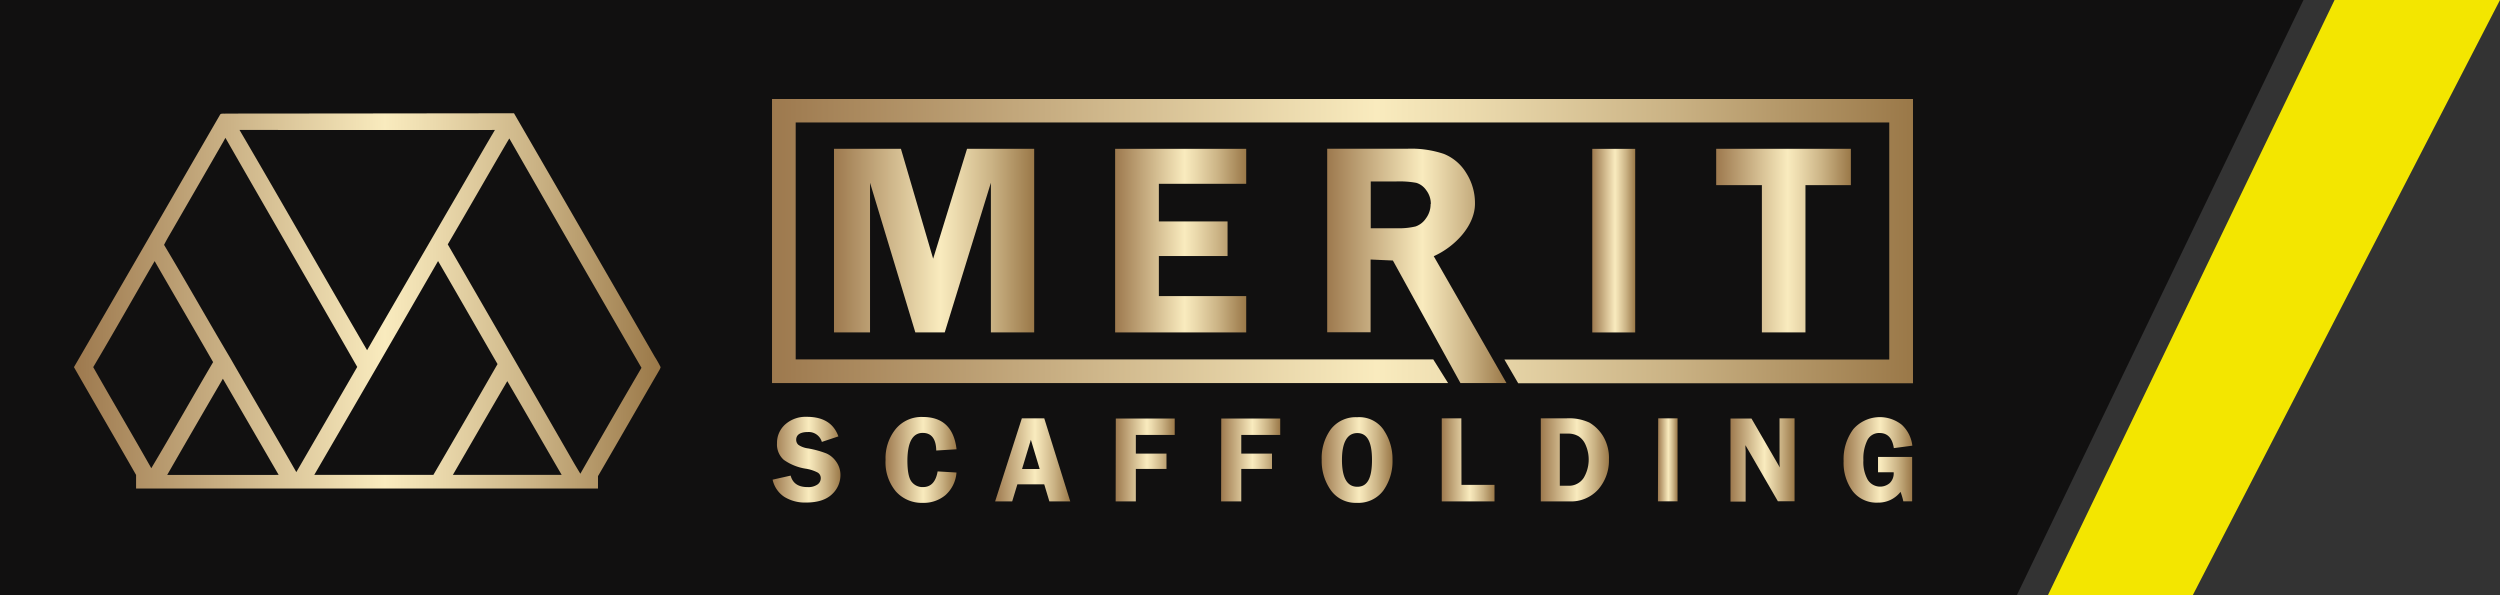 <svg xmlns="http://www.w3.org/2000/svg" xmlns:xlink="http://www.w3.org/1999/xlink" viewBox="0 0 851.18 202.72"><rect x="0" y="0" width="851.18" height="202.72" fill="#333333" stroke="none"/><defs><style>.a{fill:#030202;fill-opacity:0.7;}.b{fill:url(#a);}.c{fill:url(#b);}.d{fill:url(#c);}.e{fill:url(#d);}.f{fill:url(#e);}.g{fill:url(#f);}.h{fill:url(#g);}.i{fill:url(#h);}.j{fill:url(#i);}.k{fill:url(#j);}.l{fill:url(#k);}.m{fill:url(#l);}.n{fill:url(#m);}.o{fill:url(#n);}.p{fill:url(#o);}.q{fill:url(#p);}.r{fill:url(#q);}.s{fill:url(#r);}.t{fill:url(#s);}.u{fill:#f3e600;}</style><linearGradient id="a" x1="542.12" y1="81.94" x2="556.74" y2="81.94" gradientUnits="userSpaceOnUse"><stop offset="0" stop-color="#9d794e"/><stop offset="0.53" stop-color="#f9ebbe"/><stop offset="0.61" stop-color="#ecdbae"/><stop offset="0.79" stop-color="#cab284"/><stop offset="1" stop-color="#9a7848"/></linearGradient><linearGradient id="b" x1="584.31" y1="81.93" x2="630.18" y2="81.93" xlink:href="#a"/><linearGradient id="c" x1="262.85" y1="82.1" x2="651.32" y2="82.1" xlink:href="#a"/><linearGradient id="d" x1="283.95" y1="81.93" x2="352.11" y2="81.93" xlink:href="#a"/><linearGradient id="e" x1="379.67" y1="81.93" x2="424.3" y2="81.93" xlink:href="#a"/><linearGradient id="f" x1="451.87" y1="90.51" x2="512.91" y2="90.51" xlink:href="#a"/><linearGradient id="g" x1="449.94" y1="156.62" x2="474.11" y2="156.62" xlink:href="#a"/><linearGradient id="h" x1="490.88" y1="156.57" x2="508.84" y2="156.57" xlink:href="#a"/><linearGradient id="i" x1="263.07" y1="156.51" x2="286.2" y2="156.51" xlink:href="#a"/><linearGradient id="j" x1="301.49" y1="156.6" x2="325.68" y2="156.6" xlink:href="#a"/><linearGradient id="k" x1="415.75" y1="156.61" x2="435.88" y2="156.61" xlink:href="#a"/><linearGradient id="l" x1="379.85" y1="156.61" x2="399.96" y2="156.61" xlink:href="#a"/><linearGradient id="m" x1="338.81" y1="156.57" x2="364.39" y2="156.57" xlink:href="#a"/><linearGradient id="n" x1="564.48" y1="156.57" x2="571.17" y2="156.57" xlink:href="#a"/><linearGradient id="o" x1="627.69" y1="156.56" x2="651.1" y2="156.56" xlink:href="#a"/><linearGradient id="p" x1="524.6" y1="156.57" x2="547.81" y2="156.57" xlink:href="#a"/><linearGradient id="q" x1="545.74" y1="148.48" x2="545.78" y2="148.48" xlink:href="#a"/><linearGradient id="r" x1="589.19" y1="156.61" x2="610.97" y2="156.61" xlink:href="#a"/><linearGradient id="s" x1="25.18" y1="102.46" x2="224.92" y2="102.46" xlink:href="#a"/></defs><polygon class="a" points="686.65 202.72 0 202.72 0 0 784.27 0 686.65 202.72"/><rect class="b" x="542.12" y="50.68" width="14.62" height="62.51"/><polygon class="c" points="614.71 113.18 614.71 63.04 630.17 63.04 630.17 50.67 584.31 50.67 584.31 63.04 599.87 63.04 599.87 113.17 614.71 113.18"/><polygon class="d" points="562.39 33.71 562.39 33.7 491.09 33.7 427.4 33.7 262.85 33.7 262.85 130.42 493.03 130.42 487.98 122.36 270.91 122.36 270.91 41.7 643.24 41.7 643.24 122.42 512.21 122.42 516.91 130.5 651.32 130.5 651.32 33.71 562.39 33.71"/><polygon class="e" points="352.11 113.18 352.11 50.67 329.25 50.67 317.71 88.08 306.74 50.67 283.95 50.67 283.95 113.17 296.22 113.17 296.22 62.22 311.64 113.17 321.66 113.17 337.37 62.22 337.37 113.17 352.11 113.18"/><polygon class="f" points="424.3 62.58 424.3 50.67 379.67 50.67 379.67 113.18 424.3 113.18 424.3 100.81 394.56 100.81 394.56 87.17 417.95 87.17 417.95 75.39 394.56 75.39 394.56 62.58 424.3 62.58"/><path class="g" d="M502.19,69.34a19.08,19.08,0,0,0-3-10.48,15.75,15.75,0,0,0-7.62-6.47,34.93,34.93,0,0,0-12.21-1.76H451.87v62.5h14.78V88.36l7.59.34,23,41.72h15.67L488.15,87.23C495.38,84,502.19,76.84,502.19,69.34Zm-15.11.16a8,8,0,0,1-1.58,4.84A7.07,7.07,0,0,1,482,77.09a24.15,24.15,0,0,1-6.4.62h-8.9V61.78h8.65a32.15,32.15,0,0,1,6.86.47,6.36,6.36,0,0,1,3.4,2.54,7.59,7.59,0,0,1,1.55,4.68Z"/><path class="h" d="M471.13,146.41a10.07,10.07,0,0,0-9-4.36,10.71,10.71,0,0,0-9.05,4.14A16.6,16.6,0,0,0,450,156.53a17.22,17.22,0,0,0,3.12,10.39,10.33,10.33,0,0,0,8.85,4.28A10.59,10.59,0,0,0,471,167a17.22,17.22,0,0,0,3.11-10.46,17.54,17.54,0,0,0-3-10.12Zm-9,19.32h0q-5.22,0-5.23-9.14c0-6.09,1.86-9.14,5.23-9.14s5,3,5,9.14S465.61,165.73,462.13,165.73Z"/><polygon class="i" points="497.55 142.43 490.88 142.43 490.88 170.71 508.84 170.71 508.84 165.08 497.59 165.08 497.55 142.43"/><path class="j" d="M281.48,154.43a32.6,32.6,0,0,0-6.34-1.76,7.52,7.52,0,0,1-3.33-1.23,2.28,2.28,0,0,1-.73-1.71c0-1.7,1.38-2.63,3.92-2.63a4.66,4.66,0,0,1,4.82,3.36l5.63-1.88q-2.38-6.65-10.7-6.66a10.41,10.41,0,0,0-7.44,2.61,8.4,8.4,0,0,0-2.76,6.37,7,7,0,0,0,2.3,5.66,17.65,17.65,0,0,0,7.69,3.05,12.8,12.8,0,0,1,3.91,1.31,2.2,2.2,0,0,1,1,1.94,2.6,2.6,0,0,1-1.12,2.1,5.41,5.41,0,0,1-3.39.88c-3.15,0-5.06-1.3-5.75-3.91l-6.14,1.38a9.43,9.43,0,0,0,4,5.87,13.3,13.3,0,0,0,7.4,1.92q5.81,0,8.76-2.76a8.87,8.87,0,0,0,2.94-6.63,7.69,7.69,0,0,0-1.38-4.42A8.19,8.19,0,0,0,281.48,154.43Z"/><path class="k" d="M314.13,147.39c3,0,4.56,2,4.64,6l6.91-.42c-.85-7.31-4.69-11-11.48-11a11.4,11.4,0,0,0-9.28,4.14,15.79,15.79,0,0,0-3.41,10.44A15.48,15.48,0,0,0,305,167.3a11.78,11.78,0,0,0,9.14,3.91,11.55,11.55,0,0,0,7.73-2.61,11.42,11.42,0,0,0,3.79-7.72l-6.42-.38q-.92,5.34-5,5.34a4.67,4.67,0,0,1-3.92-1.89c-.94-1.27-1.38-3.69-1.38-7.22C309,150.51,310.74,147.42,314.13,147.39Z"/><polygon class="l" points="415.75 170.71 422.62 170.71 422.62 159.65 433.08 159.65 433.08 154.43 422.62 154.43 422.62 148.08 435.88 148.08 435.88 142.5 415.8 142.5 415.75 170.71"/><polygon class="m" points="379.85 170.71 386.72 170.71 386.72 159.65 397.16 159.65 397.16 154.43 386.72 154.43 386.72 148.08 399.96 148.08 399.96 142.5 379.9 142.5 379.85 170.71"/><path class="n" d="M347.91,142.43l-9.1,28.28h5.81l1.77-5.82h9.14l1.75,5.82h7.11l-8.85-28.28Zm.07,17.24,3-9.93,3,9.93Z"/><polygon class="o" points="564.48 170.7 571.17 170.7 571.17 142.43 564.57 142.43 564.48 170.7"/><path class="p" d="M635.81,149.81a4.45,4.45,0,0,1,4.14-2.38c2.71,0,4.34,1.72,4.85,5.14l6.3-.83a11.5,11.5,0,0,0-3.54-7.07A12,12,0,0,0,631,146.12,17.1,17.1,0,0,0,627.7,157a16.15,16.15,0,0,0,3.1,10.25,10.24,10.24,0,0,0,8.57,3.88,9.53,9.53,0,0,0,7.71-3.67,21.48,21.48,0,0,1,.95,3.24h3V155.58H639.41v5.22h5.33a4.53,4.53,0,0,1-1.38,3.71,5,5,0,0,1-7.43-1.13,12.2,12.2,0,0,1-1.5-6.67A14.18,14.18,0,0,1,635.81,149.81Z"/><path class="q" d="M541.14,143.88a16.6,16.6,0,0,0-7.83-1.45H524.6v28.28h9.73a12.44,12.44,0,0,0,9.88-4.14,15,15,0,0,0,3.59-10.15,14.45,14.45,0,0,0-2-7.93A13.59,13.59,0,0,0,541.14,143.88Zm-1.93,18.81a6,6,0,0,1-5.37,2.69h-2.77V147.63h2.77a7,7,0,0,1,3.57.88,6.59,6.59,0,0,1,2.49,3.07,12.27,12.27,0,0,1-.69,11.11Z"/><path class="r" d="M545.74,148.44l0,.05,0,0Z"/><path class="s" d="M605.89,157.29a13.12,13.12,0,0,0,.11,1.88l-9.67-16.67h-7.14v28.28h5.15v-17a9.71,9.71,0,0,0-.07-1.21v-1l11.05,19.1H611V142.43h-5.12Z"/><path class="t" d="M175,38.56q-49.08.07-98.14.11c-.46.1-1.67-.16-1.92.36C58.36,67.65,41.77,96.47,25.18,125c7,12.26,14.16,24.46,21.15,36.7v4.62H203.6v-4.21c7-12,13.93-24.15,20.94-36.18a3.79,3.79,0,0,0,.38-.93,35.9,35.9,0,0,0-2-3.54Q199,80,175,38.56Zm-6.5,5.69c-5.57,9.43-11,19-16.52,28.41-9,15.54-18,31-27,46.58-14.58-24.94-28.84-50.11-43.44-75Q125.06,44.29,168.51,44.25ZM31.74,125c6.85-11.54,13.45-23.25,20.19-34.87.25-.4.48-.82.72-1.23,6.6,11.48,13.32,22.91,19.91,34.39-7.07,12-13.9,24.17-21.05,36.12C45,147.87,38.24,136.5,31.74,125Zm25.18,36.71Q66,145.91,75.2,130.13l.68-1.19q9.5,16.38,19,32.75ZM78.4,121.9c-7.59-12.77-14.89-25.76-22.54-38.53h0c1.1-2.2,2.4-4.27,3.61-6.42q8.31-14.37,16.6-28.78l.68-1.24c14.91,26.05,30,52,44.88,78q-10.36,17.91-20.74,35.81C93.45,147.75,85.85,134.87,78.4,121.9ZM107,161.69q21.16-36.36,42.15-72.81c6.79,11.66,13.48,23.4,20.25,35.08q-10.85,18.9-21.85,37.73Zm47.19,0c6.17-10.63,12.33-21.34,18.53-31.93,6.19,10.59,12.33,21.3,18.52,31.93Zm43.39-.42c-.81-1.36-1.65-2.72-2.42-4.07q-21.3-37-42.71-74c6.83-11.64,13.52-23.38,20.32-35l.64-1.06q22.41,39.11,45,78.09Q207.94,143.16,197.61,161.27Z"/><polygon class="u" points="794.85 0 697.22 202.72 746.54 202.72 851.18 0 794.85 0"/></svg>